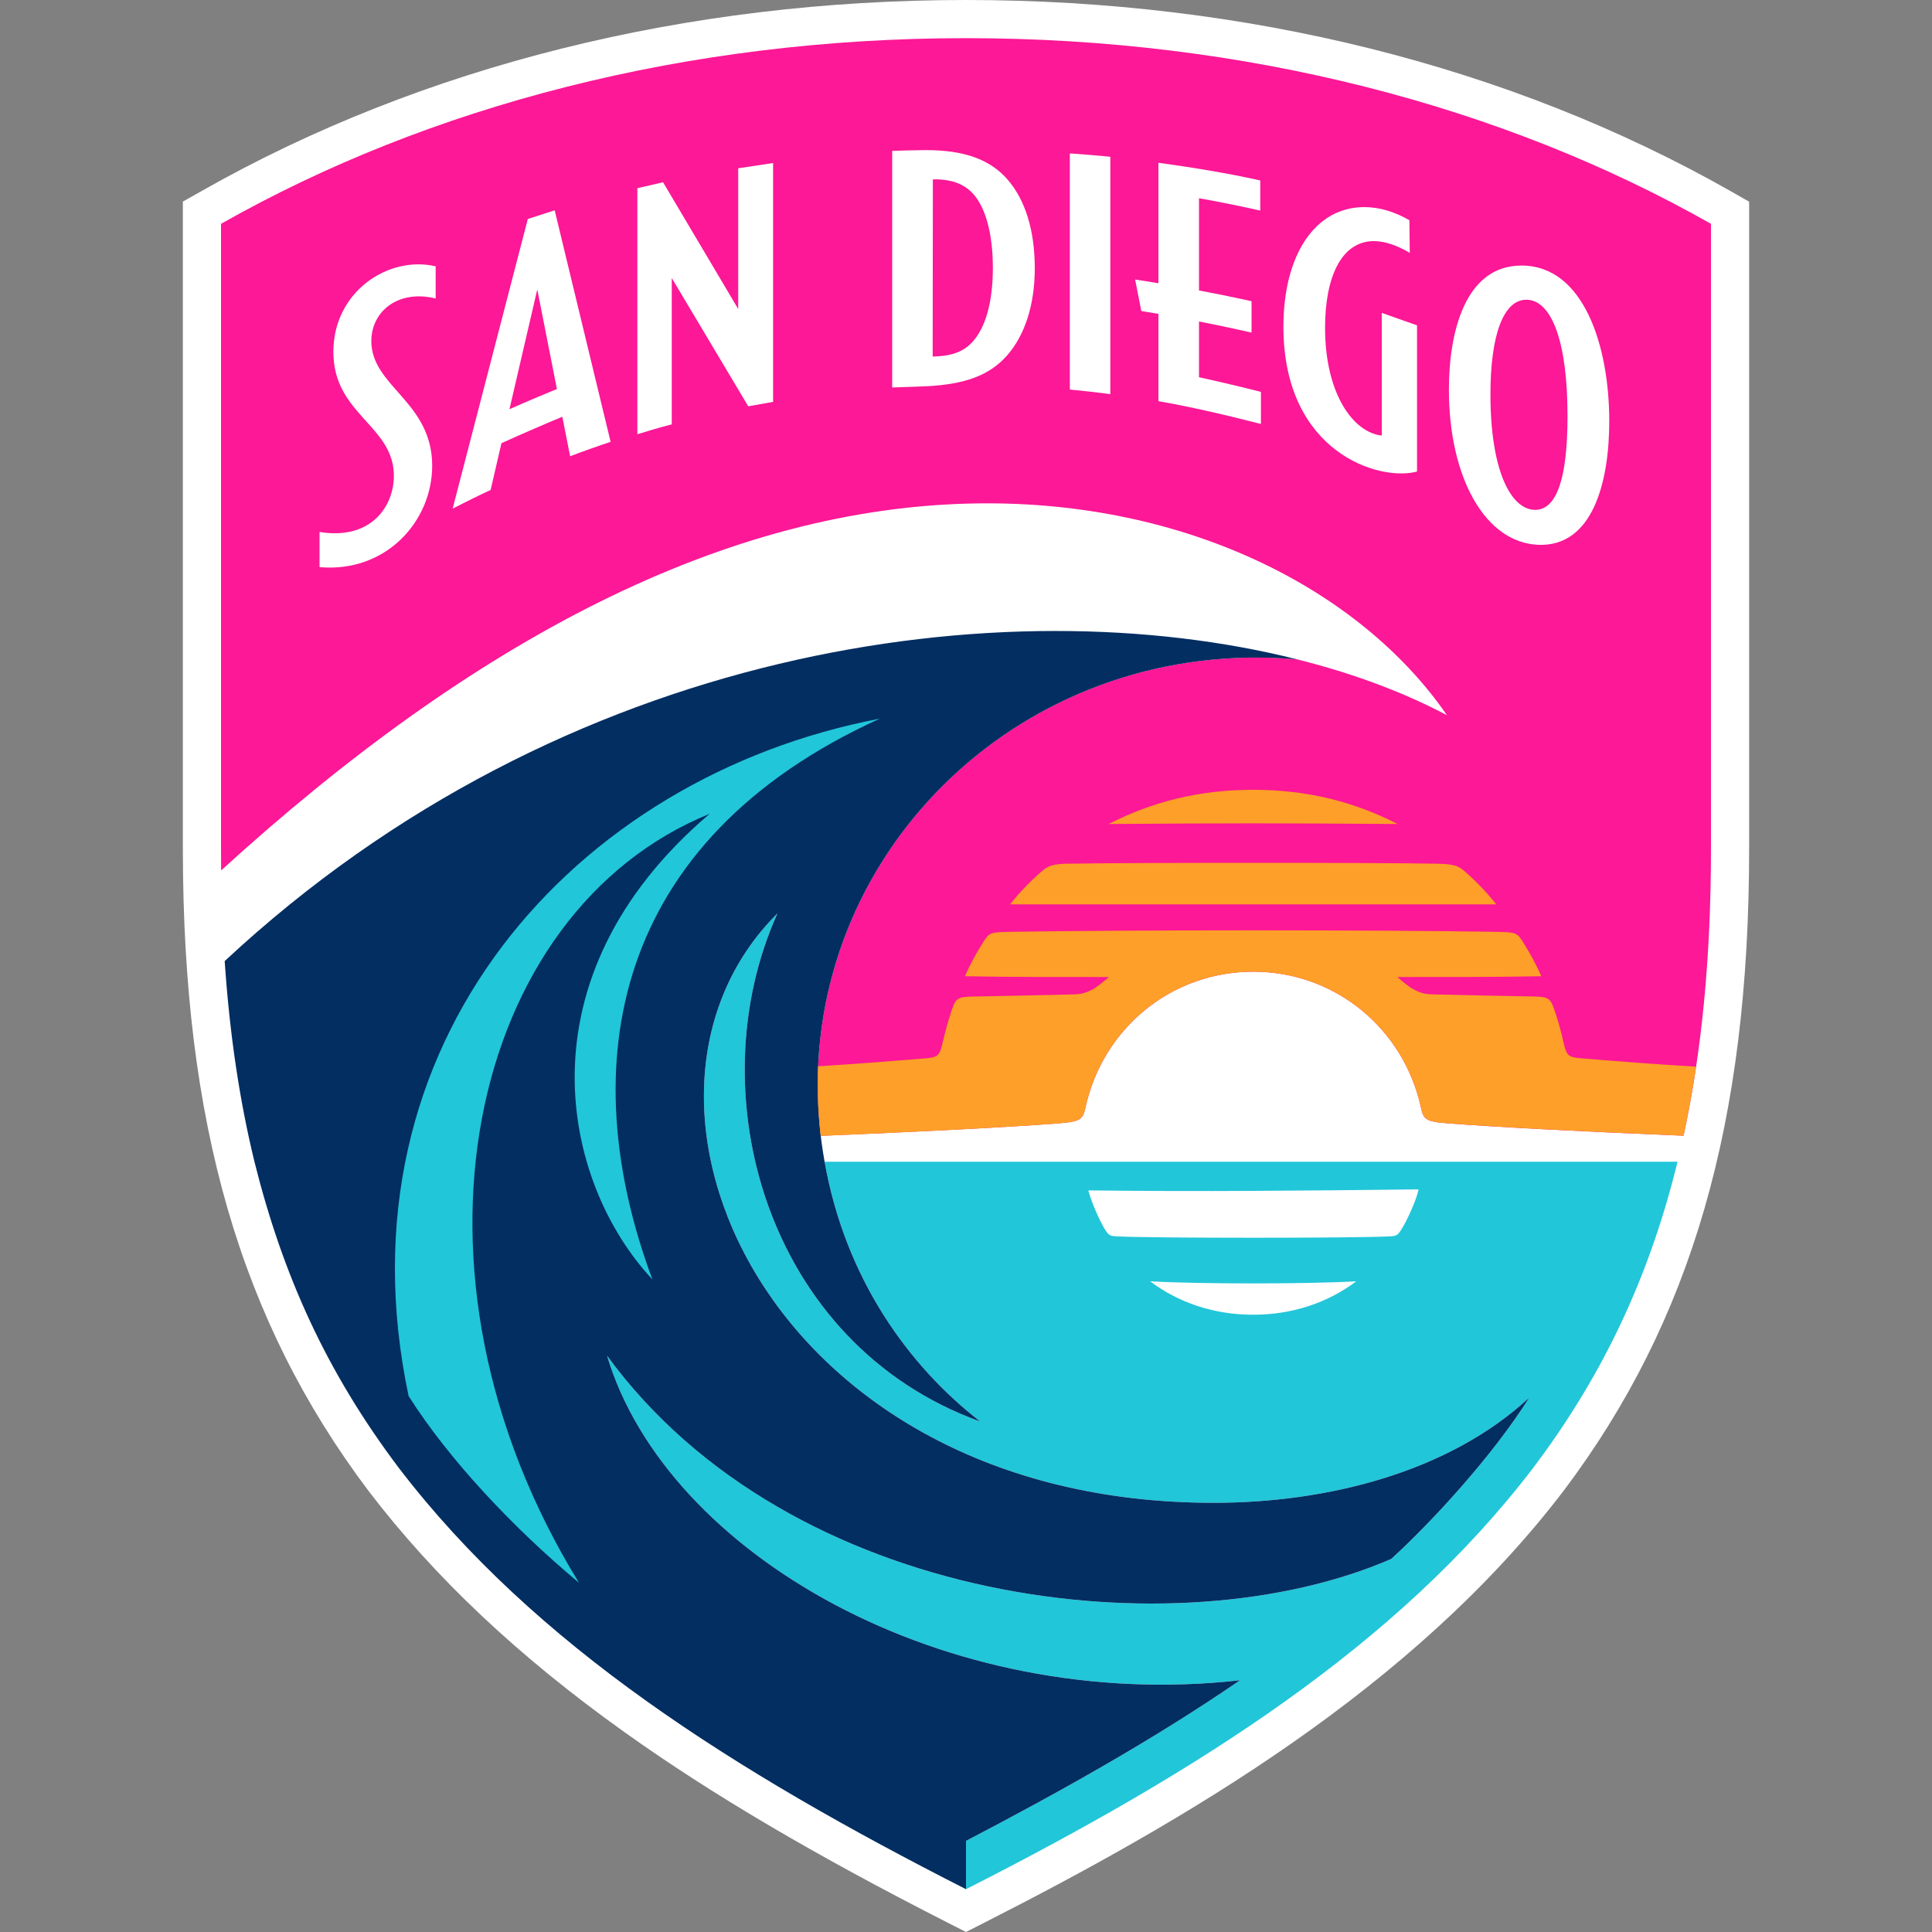 <svg width="20" height="20" viewBox="0 0 20 20" fill="none" xmlns="http://www.w3.org/2000/svg">
<rect x="0" y="0" width="20" height="20" fill="#808080" stroke="none"/>
<path d="M9.821 19.909C8.432 19.202 7.365 18.574 6.463 17.93C5.366 17.147 4.5 16.331 3.815 15.434C2.486 13.67 1.893 11.62 1.893 8.785V2.087L2.093 1.974C4.37 0.683 7.104 0 10 0C12.896 0 15.63 0.683 17.907 1.974L18.107 2.088V8.785C18.107 11.62 17.514 13.67 16.187 15.432C14.622 17.481 12.272 18.845 10.179 19.909L10 20L9.821 19.909Z" fill="white"/>
<path d="M10 0.395C7.106 0.395 4.438 1.098 2.288 2.317V8.785C2.288 8.861 2.288 8.936 2.289 9.011C4.886 6.641 7.512 5.241 10.134 5.211C12.276 5.186 14.076 6.095 14.979 7.404C14.53 7.166 14.006 6.97 13.426 6.825C10.7 6.588 8.465 8.667 8.465 11.232C8.465 11.412 8.476 11.588 8.497 11.758C9.514 11.716 10.42 11.67 10.955 11.629C11.197 11.611 11.21 11.585 11.239 11.455C11.42 10.647 12.122 10.059 12.973 10.059C13.823 10.059 14.526 10.647 14.707 11.455C14.736 11.585 14.748 11.611 14.99 11.629C15.522 11.67 16.418 11.716 17.428 11.757C17.613 10.904 17.712 9.928 17.712 8.785V2.317C15.562 1.098 12.895 0.395 10 0.395H10Z" fill="#FC1896"/>
<path d="M11.071 8.94C10.898 8.943 10.852 8.961 10.785 9.019C10.682 9.107 10.554 9.235 10.457 9.362C11.158 9.362 14.787 9.362 15.489 9.362C15.391 9.236 15.264 9.107 15.161 9.019C15.094 8.961 15.047 8.944 14.874 8.941C14.281 8.929 11.664 8.929 11.071 8.941L11.071 8.94Z" fill="#FD9F28"/>
<path d="M11.478 8.53C12.675 8.521 13.273 8.521 14.468 8.53C14.025 8.304 13.544 8.176 12.973 8.176C12.401 8.176 11.921 8.304 11.477 8.53H11.478Z" fill="#FD9F28"/>
<path d="M8.536 12.025C8.751 13.24 9.409 14.143 10.148 14.716C7.93 13.917 7.211 11.309 8.048 9.456C6.121 11.371 7.936 15.557 12.563 15.557C13.739 15.557 14.995 15.242 15.831 14.468C15.451 15.072 14.822 15.755 14.402 16.138C12.185 17.102 8.179 16.63 6.284 14.034C6.899 16.088 9.781 17.738 12.837 17.394C11.929 18.017 10.958 18.556 10 19.057V19.557C12.399 18.338 14.466 17.035 15.872 15.195C16.536 14.313 17.051 13.312 17.366 12.026H8.536V12.025ZM12.973 13.61C12.572 13.61 12.203 13.488 11.906 13.264C12.414 13.293 13.532 13.293 14.04 13.264C13.743 13.488 13.374 13.61 12.973 13.61H12.973ZM14.683 12.324C14.649 12.459 14.558 12.644 14.516 12.713C14.468 12.792 14.46 12.794 14.384 12.799C14.005 12.818 11.941 12.818 11.562 12.799C11.486 12.794 11.478 12.791 11.43 12.713C11.389 12.645 11.302 12.458 11.266 12.323C12.435 12.337 13.514 12.326 14.683 12.312V12.324H14.683Z" fill="#21C6D9"/>
<path d="M12.837 17.394C9.781 17.738 6.9 16.088 6.284 14.034C8.179 16.63 12.185 17.102 14.402 16.138C14.822 15.755 15.451 15.072 15.831 14.468C14.995 15.242 13.739 15.557 12.563 15.557C7.936 15.557 6.121 11.371 8.048 9.456C7.211 11.309 7.93 13.916 10.148 14.716C9.409 14.143 8.751 13.24 8.536 12.025C8.491 11.773 8.465 11.509 8.465 11.232C8.465 8.667 10.703 6.586 13.43 6.826C10.404 6.064 5.84 6.673 2.326 9.949C2.378 10.72 2.483 11.406 2.634 12.026C2.928 13.201 3.377 14.199 4.128 15.195C5.534 17.035 7.602 18.338 10 19.557V19.057C10.958 18.556 11.929 18.017 12.837 17.394Z" fill="#032E62"/>
<path d="M15.75 2.749C15.165 2.749 14.999 3.443 14.999 4.032C14.999 4.948 15.377 5.621 15.928 5.64C16.484 5.659 16.659 4.998 16.659 4.36C16.659 3.579 16.393 2.749 15.751 2.749L15.75 2.749ZM15.892 5.278C15.644 5.278 15.429 4.88 15.429 4.082C15.429 3.468 15.564 3.095 15.808 3.103C16.063 3.112 16.227 3.536 16.227 4.307C16.227 4.943 16.118 5.278 15.892 5.278Z" fill="white"/>
<path d="M14.669 3.368V4.881C14.281 4.988 13.286 4.687 13.286 3.382C13.286 2.644 13.61 2.144 14.123 2.144C14.275 2.144 14.431 2.188 14.59 2.28L14.594 2.618C14.462 2.539 14.334 2.496 14.222 2.496C13.889 2.496 13.717 2.863 13.717 3.393C13.717 4.08 14.011 4.478 14.304 4.509V3.239L14.669 3.368Z" fill="white"/>
<path d="M13.053 4.056V4.389C12.691 4.295 12.282 4.202 11.992 4.153V3.249C11.932 3.239 11.872 3.229 11.815 3.22L11.751 2.894C11.829 2.906 11.91 2.918 11.992 2.932V1.685C12.32 1.73 12.691 1.789 13.046 1.868V2.18C12.865 2.139 12.634 2.091 12.412 2.052V3.007C12.625 3.047 12.82 3.088 12.956 3.118V3.443C12.811 3.41 12.623 3.369 12.412 3.328V3.905C12.599 3.946 12.865 4.008 13.053 4.057V4.056Z" fill="white"/>
<path d="M11.494 4.08V1.623C11.382 1.611 11.188 1.596 11.075 1.588V4.033C11.18 4.042 11.394 4.066 11.494 4.08Z" fill="white"/>
<path d="M10.427 1.855C10.253 1.658 9.995 1.552 9.574 1.554C9.437 1.555 9.323 1.559 9.236 1.562V4.011C9.333 4.008 9.471 4.003 9.578 3.999C9.994 3.98 10.244 3.884 10.425 3.68C10.608 3.471 10.712 3.159 10.712 2.776C10.712 2.393 10.617 2.071 10.427 1.855ZM10.064 3.543C9.972 3.642 9.852 3.68 9.715 3.688C9.698 3.69 9.678 3.69 9.655 3.691L9.657 1.857C9.675 1.857 9.694 1.856 9.712 1.857C9.844 1.862 9.978 1.898 10.077 2.01C10.2 2.149 10.278 2.411 10.278 2.774C10.278 3.138 10.198 3.399 10.064 3.543V3.543Z" fill="white"/>
<path d="M8.003 1.688V4.16L7.746 4.206L6.954 2.878V4.393C6.849 4.419 6.689 4.467 6.598 4.495V1.948L6.864 1.887L7.642 3.199V1.742L8.002 1.688H8.003Z" fill="white"/>
<path d="M3.308 5.871C4.002 5.931 4.474 5.39 4.474 4.822C4.474 4.154 3.839 4.002 3.844 3.525C3.848 3.219 4.125 2.995 4.51 3.09V2.757C4.019 2.642 3.451 3.021 3.451 3.642C3.451 4.302 4.094 4.404 4.077 4.947C4.067 5.26 3.825 5.592 3.308 5.507V5.87V5.871Z" fill="white"/>
<path d="M5.902 4.723C6.024 4.676 6.222 4.606 6.321 4.574L5.742 2.177L5.464 2.267L4.686 5.265C4.806 5.203 4.956 5.129 5.079 5.072L5.191 4.588C5.4 4.493 5.613 4.401 5.821 4.314L5.902 4.723ZM5.274 4.236L5.562 2.996L5.765 4.027C5.62 4.087 5.44 4.162 5.274 4.236Z" fill="white"/>
<path d="M9.106 7.44C5.951 8.04 3.457 10.799 4.23 14.452C4.647 15.11 5.316 15.82 5.994 16.385C4.007 13.159 4.851 9.439 7.347 8.424C5.345 10.127 5.82 12.248 6.754 13.245C5.927 11.03 6.331 8.703 9.106 7.44V7.44Z" fill="#21C6D9"/>
<path d="M10.955 11.629C11.197 11.611 11.21 11.585 11.239 11.455C11.42 10.647 12.122 10.059 12.973 10.059C13.823 10.059 14.526 10.647 14.707 11.455C14.736 11.585 14.748 11.611 14.99 11.629C15.522 11.67 16.418 11.715 17.428 11.757C17.477 11.528 17.521 11.29 17.558 11.042C17.1 11.015 16.724 10.985 16.462 10.963C16.228 10.944 16.224 10.956 16.181 10.773C16.159 10.678 16.136 10.587 16.101 10.484C16.044 10.315 16.041 10.318 15.799 10.314C15.521 10.31 15.199 10.302 14.831 10.294C14.747 10.292 14.698 10.277 14.628 10.239C14.584 10.215 14.513 10.156 14.465 10.114C14.955 10.114 15.49 10.115 15.956 10.106C15.906 9.991 15.838 9.867 15.769 9.757C15.702 9.651 15.696 9.65 15.469 9.646C14.224 9.626 11.721 9.626 10.475 9.646C10.249 9.65 10.242 9.651 10.176 9.757C10.106 9.867 10.038 9.991 9.989 10.106C10.455 10.115 10.99 10.114 11.48 10.114C11.431 10.156 11.36 10.215 11.316 10.239C11.246 10.277 11.197 10.292 11.114 10.294C10.745 10.302 10.424 10.31 10.146 10.315C9.904 10.318 9.9 10.315 9.843 10.484C9.809 10.588 9.786 10.678 9.763 10.773C9.72 10.957 9.716 10.945 9.483 10.964C9.237 10.984 8.889 11.012 8.469 11.038C8.466 11.098 8.465 11.16 8.465 11.221C8.465 11.406 8.476 11.585 8.496 11.759C9.514 11.717 10.419 11.67 10.954 11.63L10.955 11.629Z" fill="#FD9F28"/>
</svg>

